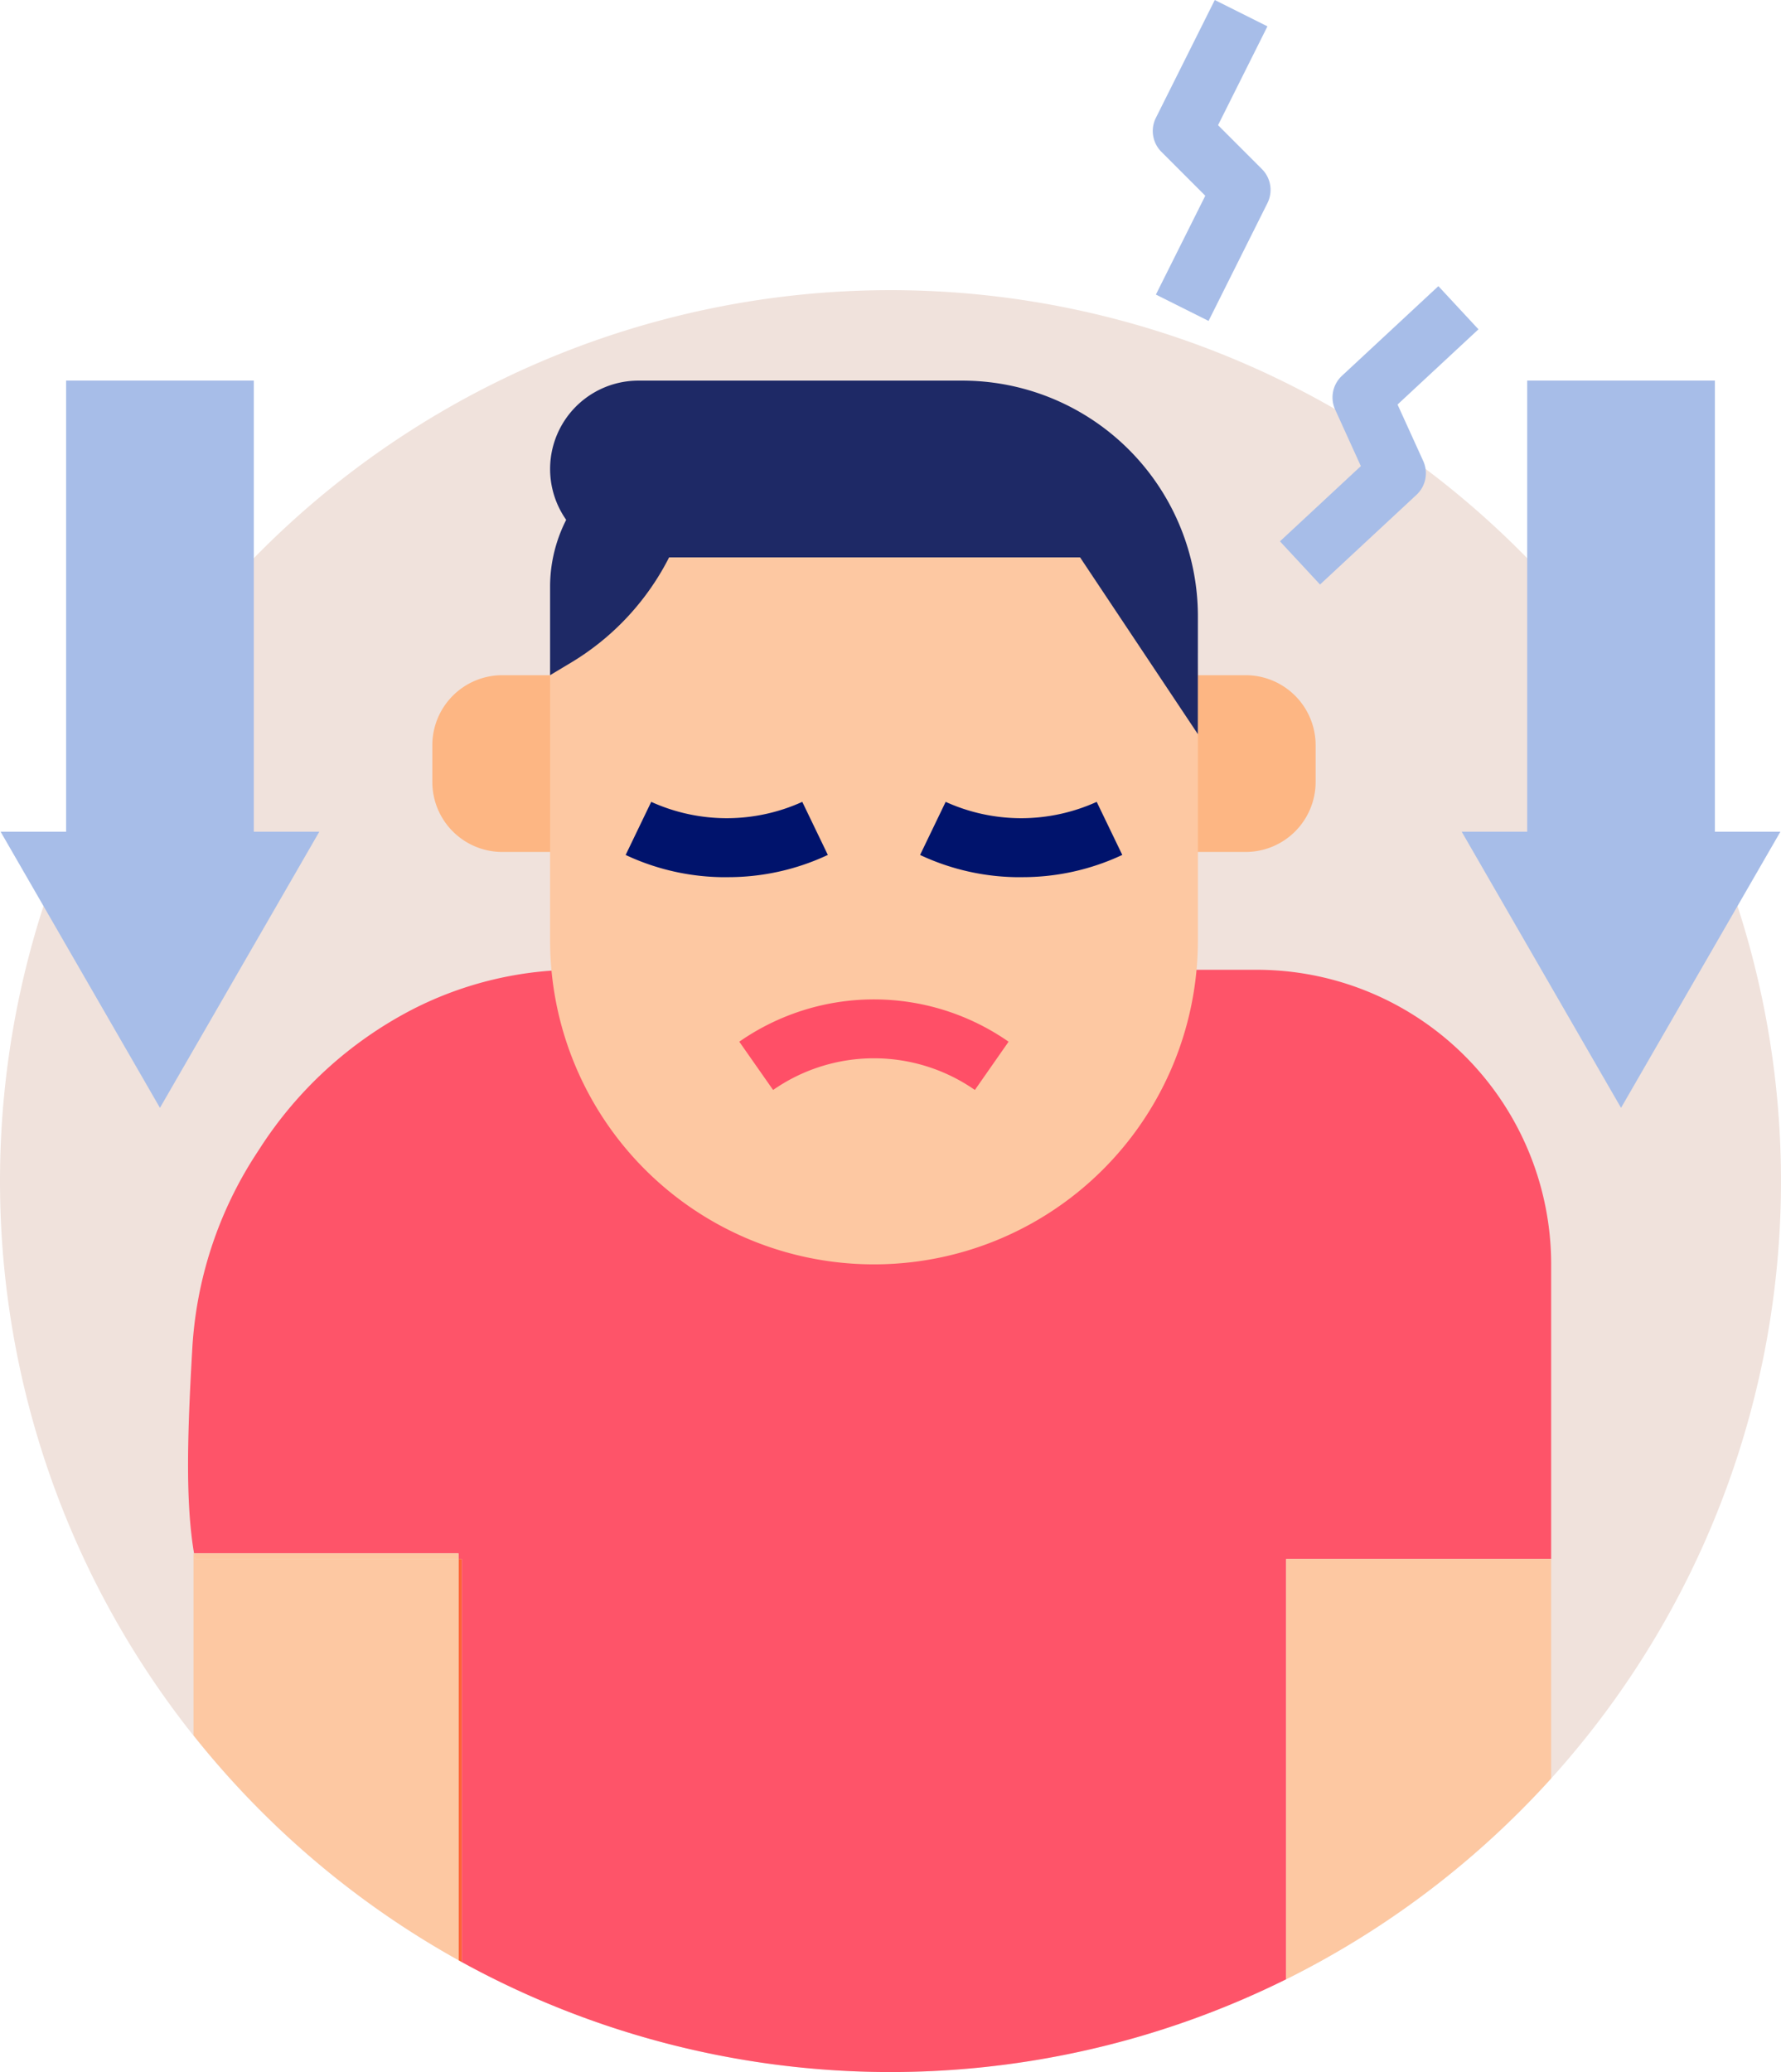 <svg xmlns="http://www.w3.org/2000/svg" xmlns:xlink="http://www.w3.org/1999/xlink" width="158" height="183.727" viewBox="0 0 158 183.727"><defs><clipPath id="a"><rect width="158" height="183.727" fill="none"/></clipPath></defs><g clip-path="url(#a)"><path d="M79,25.727a79,79,0,1,1-79,79,79,79,0,0,1,79-79" fill="#f0e2dc"/><path d="M40.675,138.23v35.578c.1.055.193.114.291.168V138.23Z" fill="#fe6436"/><path d="M114.1,175.5V138.229H137.61v-26.12A26.119,26.119,0,0,0,111.49,85.99H51.575a31.968,31.968,0,0,0-15.02,3.533,35.485,35.485,0,0,0-13.478,12.263l-.326.5a35.293,35.293,0,0,0-5.69,17.264c-.424,7.345-.636,13.539.155,18.19H40.675v.489h.291v35.746A79.022,79.022,0,0,0,114.1,175.5" fill="#fe5469"/><path d="M114.1,138.23V175.5a79.273,79.273,0,0,0,23.508-17.809V138.23Z" fill="#fdc8a2"/><path d="M17.292,138.23c-.03-.156-.048-.33-.076-.49h-.048v16.129a79.349,79.349,0,0,0,23.507,19.939V138.23Z" fill="#fdc8a2"/><path d="M40.675,138.23v-.49H17.216c.027.16.046.334.076.49Z" fill="#fdc8a2"/><path d="M110.506,75.542H44.562a6.207,6.207,0,0,1-6.208-6.208V66.078a6.207,6.207,0,0,1,6.208-6.208h65.944a6.208,6.208,0,0,1,6.208,6.208v3.256a6.208,6.208,0,0,1-6.208,6.208" fill="#fdb683"/><path d="M77.534,112.11h0A28.732,28.732,0,0,1,48.8,83.378V59.87a20.9,20.9,0,0,1,20.9-20.9H85.37a20.9,20.9,0,0,1,20.9,20.9V83.378A28.732,28.732,0,0,1,77.534,112.11" fill="#fdc8a2"/><path d="M61.862,38.974h0A13.06,13.06,0,0,0,48.8,52.034V59.87l1.861-1.117A23.065,23.065,0,0,0,61.862,38.974Z" fill="#1e2966"/><path d="M106.266,65.094,95.818,49.422H56.638a7.836,7.836,0,1,1,0-15.672H85.37a20.9,20.9,0,0,1,20.9,20.9Z" fill="#1e2966"/><path d="M90.594,77.78a20.792,20.792,0,0,1-8.97-1.971L83.893,71.1a16.219,16.219,0,0,0,13.4,0l2.269,4.705a20.792,20.792,0,0,1-8.97,1.971" fill="#00136c"/><path d="M64.474,77.78a20.792,20.792,0,0,1-8.97-1.971L57.773,71.1a16.221,16.221,0,0,0,13.4,0l2.268,4.705a20.792,20.792,0,0,1-8.97,1.971" fill="#00136c"/><path d="M86.485,96.647a15.662,15.662,0,0,0-17.9,0l-3-4.28a20.9,20.9,0,0,1,23.891,0Z" fill="#ff4f67"/><path d="M107.216,28.456l-4.672-2.336,4.382-8.764-3.893-3.893a2.611,2.611,0,0,1-.489-3.015L107.768,0l4.672,2.336L108.058,11.1l3.893,3.893a2.611,2.611,0,0,1,.489,3.015Z" fill="#a7bde8"/><path d="M117.106,51.829,113.55,48l7.177-6.67-2.279-5.011a2.61,2.61,0,0,1,.6-2.995l8.556-7.952L131.16,29.2l-7.178,6.67,2.28,5.011a2.612,2.612,0,0,1-.6,2.995Z" fill="#a7bde8"/><path d="M22.516,73.746v-40H5.865v40H.053L14.19,98.233,28.328,73.746Z" fill="#a7bde8"/><path d="M152.135,73.746v-40H135.484v40h-5.812l14.137,24.487,14.138-24.487Z" fill="#a7bde8"/></g></svg>